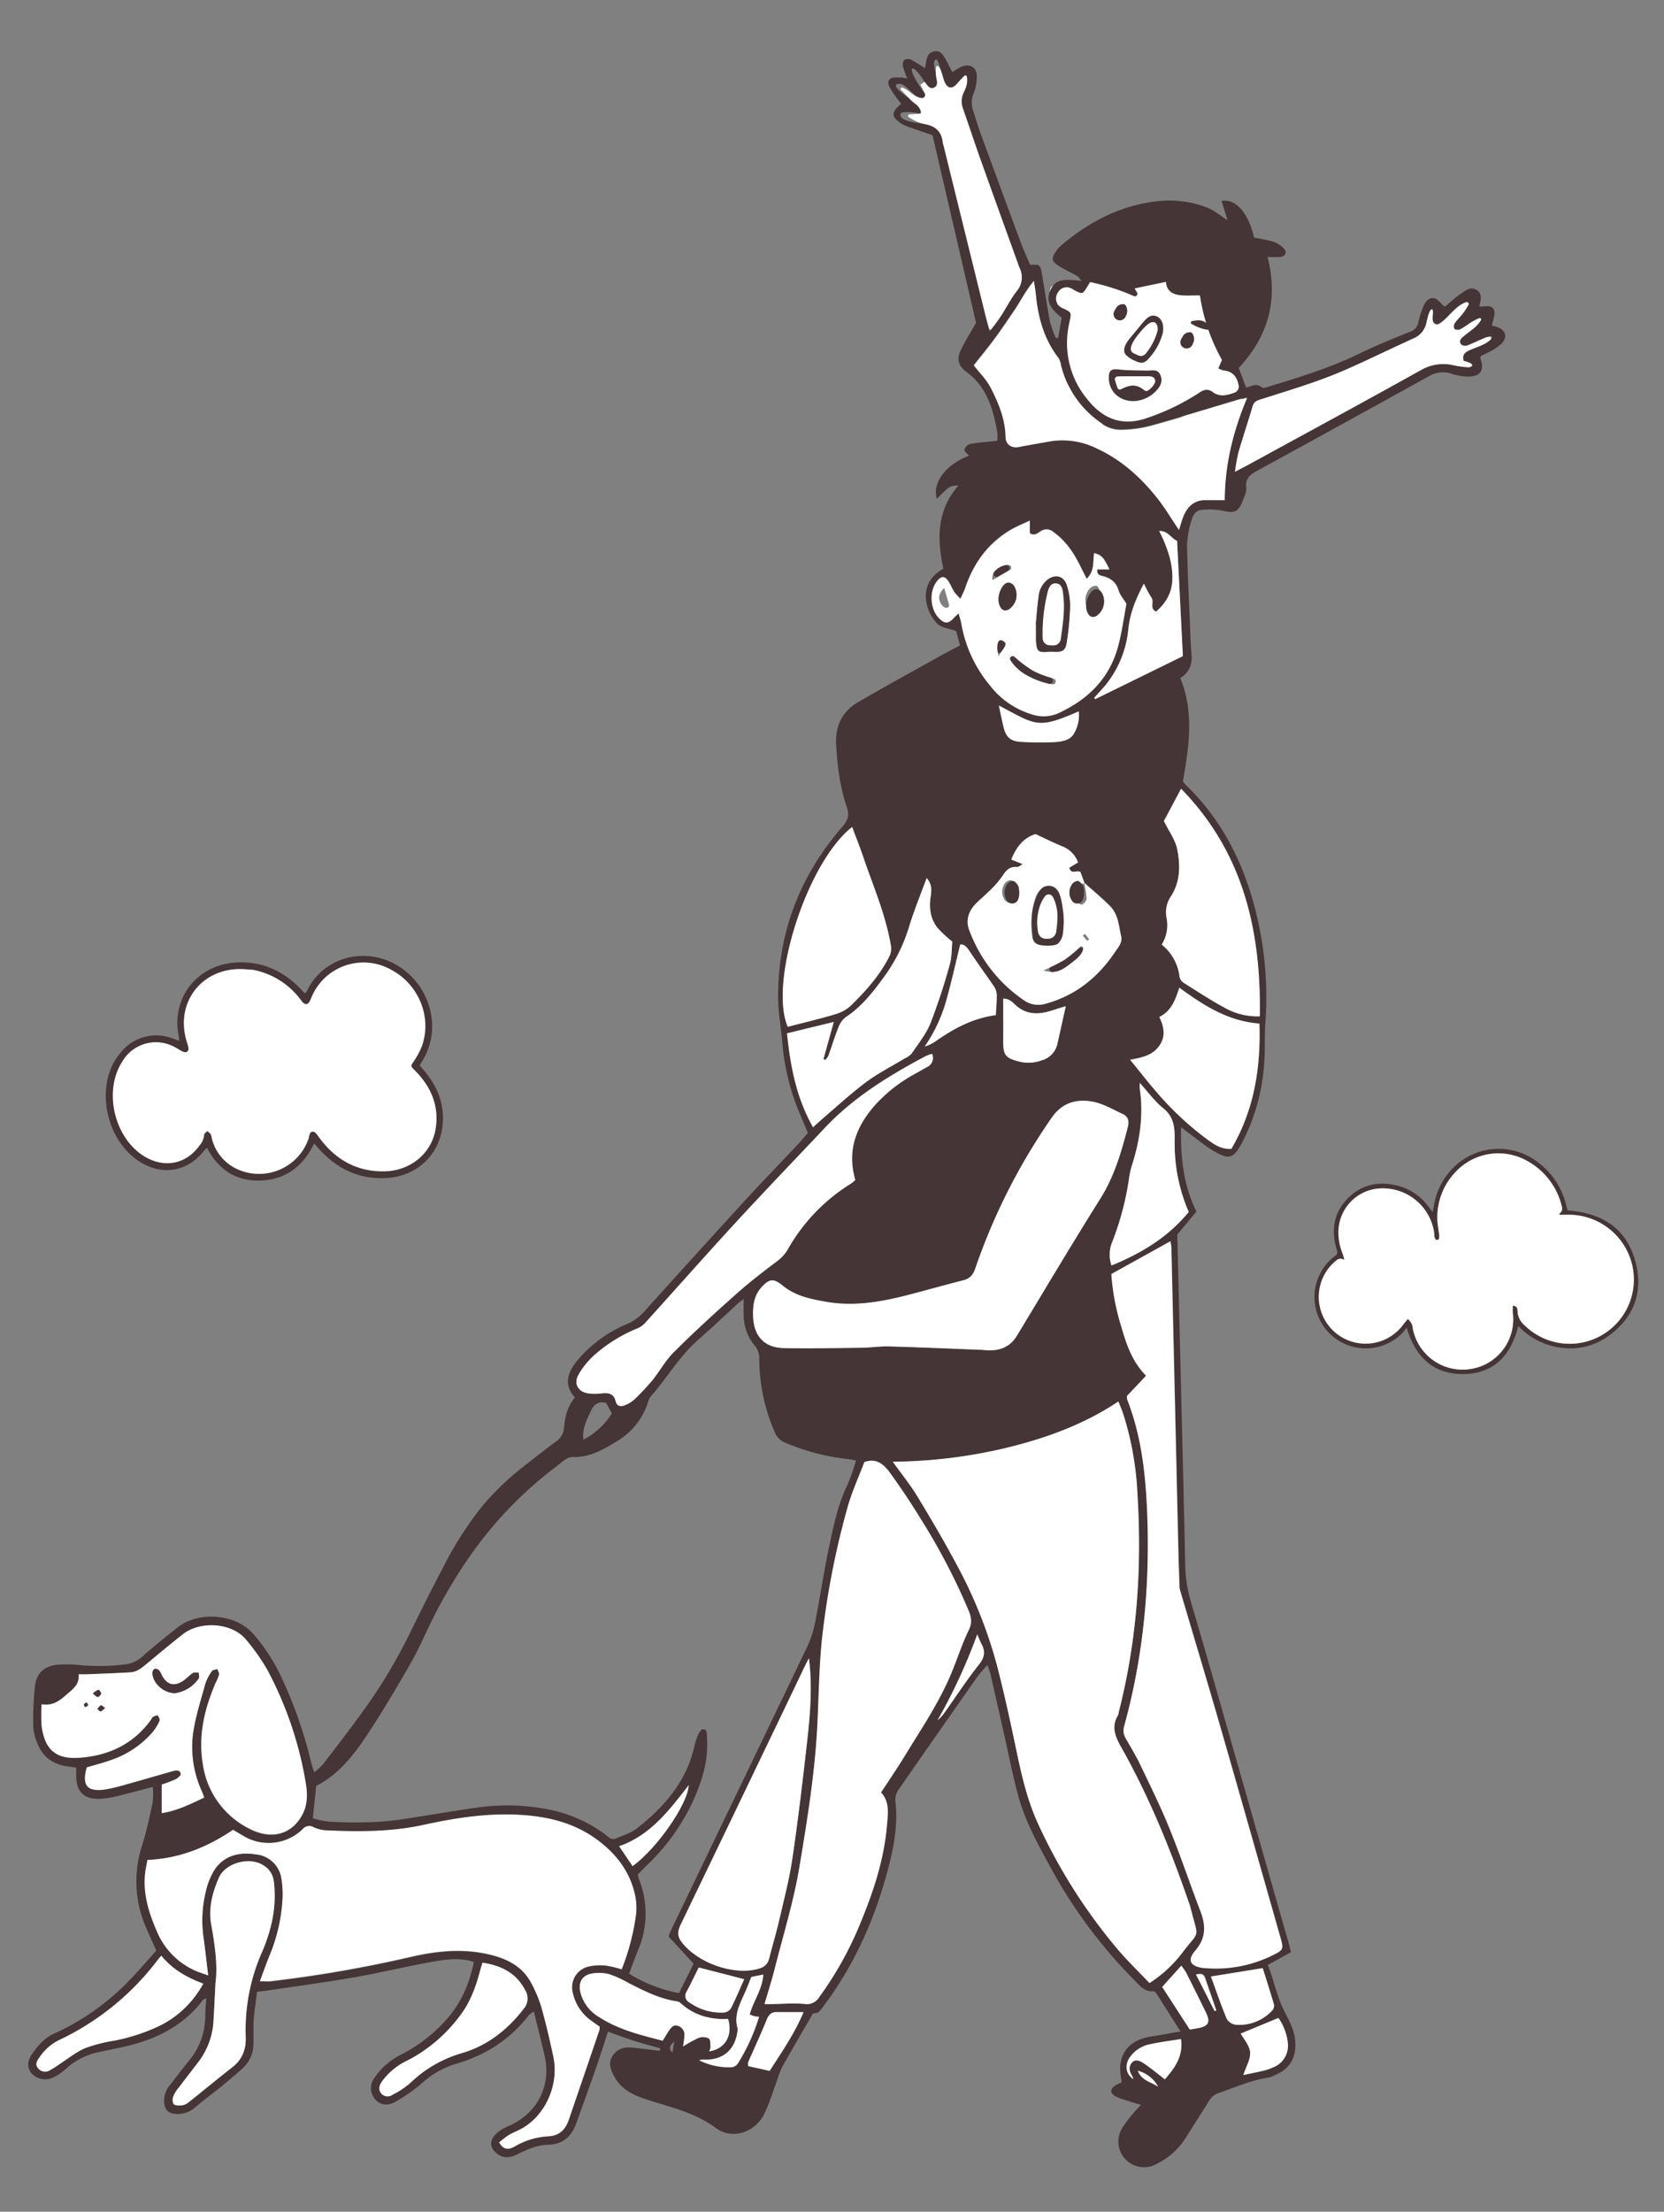 <?xml version="1.0" encoding="UTF-8"?> <svg xmlns="http://www.w3.org/2000/svg" id="Layer_1" data-name="Layer 1" viewBox="0 0 533.97 709.46"><rect x="0" y="0" width="533.97" height="709.46" fill="#808080" stroke="none"/><defs><style>.cls-1{fill:#fff;}.cls-2{fill:#453536;}</style></defs><title>mm-verna-familia</title><path class="cls-1" d="M378.86,651.53l-15.54,4.87-3.76,6.7,3,5.89,10.37,3.44,4.63-4.69s5-8.67,5-9.71S378.86,651.53,378.86,651.53Z"></path><path class="cls-1" d="M336.93,93.24c0-4.1,9-.15,10.06-3.1,4.69-13.07,9.38-20.21,27.55-20.21,22.27,0,24.79,11.13,24.79,33.4,0,5.33-2,10-1.84,14.72.11,3.77,2.66,8,.74,10.06-5.61,6-20.61,4.9-37.47,7.72-19.22,3.22-19.23-15-20.13-33.93-.13-2.7-3.7-5.88-3.7-8.67"></path><path class="cls-2" d="M316.8,534.12c-1.24,1.45-2.34,2.53-3.2,3.77q-12.64,18-25.18,36.06a5.7,5.7,0,0,0-1.12,3.53c.92,7.44-.38,14.63-2.24,21.73-4.27,16.28-11,31.43-21.25,44.89-1.18,1.55-1.17,1.56-2.92,1.73-3.38,5.84-6.67,11.43-9.84,17.08a29.48,29.48,0,0,0-1.63,4.2c-1.36,3.65-2.45,7.42-4.15,10.91-2.9,6-10.3,8.5-15.58,4.56-7.21-5.38-15.71-6.83-23.77-9.68-3.69-1.31-6.84-3.26-8.76-6.76-1.15-2.09-2.13-4.34-.59-6.68s3.86-2.94,6.52-2.64l8.61,1,.18-.79c-2.73-.77-5.49-1.48-8.2-2.33s-5.54-1.91-8.59-3c-1.29,3.93-2.48,7.75-3.79,11.52-2.1,6-4.26,12-6.43,18-1.51,4.19-4.33,6.64-9,6.75-3.5.08-6.64,1.43-9.72,3-2,1-4.18,1.61-6.36.06-2.52-1.79-2.92-3.94-.9-6.25a11,11,0,0,1,2.49-1.93,25.34,25.34,0,0,1,2.56-1.22c8.75-4.18,13-12.81,10.8-22.28-1.05-4.6-2.22-9.17-3.42-14.1a7.06,7.06,0,0,0-1.56,1.07c-6.11,8-14.18,13.05-23.78,15.8a27.81,27.81,0,0,0-10.1,5.68,56.29,56.29,0,0,1-9.2,6.51c-3.42,1.83-6.6.14-7.52-3.32a5.58,5.58,0,0,1,1.14-4.66,22.14,22.14,0,0,1,8.83-7.49,49.13,49.13,0,0,0,13.44-10.28c5.14-5.41,8-11.89,9.5-19.22-4.63-1.54-9.2-.79-13.67,0-8.25,1.49-16.41,3.46-24.67,4.91-9,1.57-18,2.77-27,4.12-1.28.19-2.56.32-4.24.53-.37,3.06-.86,6.06-1.08,9.08-.18,2.47,0,5-.07,7.45a10.66,10.66,0,0,1-3.4,7.93c-2.26,2.08-4.62,4-7,6-2.74,2.23-5.63,4.29-8.3,6.6a8.31,8.31,0,0,1-6.18,2.12c-2.44-.13-3.64-1.32-3.8-3.78a7.9,7.9,0,0,1,1.94-5.55c2.05-2.59,4-5.24,6.12-7.82a22.32,22.32,0,0,0,5.14-14.39c0-1.76.21-3.52.35-5.61-.55.33-1,.46-1.22.75-6.6,8.68-15.8,12.85-26.13,15.06-2.42.52-4.86,1-7.28,1.54a22.36,22.36,0,0,0-10.58,5.46,16,16,0,0,1-4.41,2.85A5.88,5.88,0,0,1,10,664.91c-1.34-1.72-1.27-3.88.4-6.22,1.86-2.61,3.89-5,7-6.39a78.12,78.12,0,0,0,23.9-16.84c3.12-3.19,6-6.6,8.86-9.75-1.28-2.88-2.37-5.23-3.38-7.61a37,37,0,0,1-1.12-26.33c1.41-4.5,2.37-9.14,3.36-13.76a24.81,24.81,0,0,0,0-4.81c-3.93,1-7.55,2-11.2,2.9a31.83,31.83,0,0,1-5.58.9c-5.18.28-7.74-2.18-7.78-7.31,0-.81,0-1.63,0-2.68l-3.08-.45c-4.44-.68-7.68-3-9.31-7.22a15.33,15.33,0,0,1-1.38-5.1,97.4,97.4,0,0,1,.58-13.75c.56-4.15,3.5-6.32,7.65-6.51a37.9,37.9,0,0,1,6.38.11,65.8,65.8,0,0,0,14.5-.18,9.94,9.94,0,0,0,6-2.64c3.6-3.22,7.4-6.22,11.18-9.24,6.49-5.18,18.47-4.58,24.29,2.08A58.48,58.48,0,0,1,90,537.38a140.27,140.27,0,0,1,9.85,28c.21.88.54,1.74,1,3.11a24,24,0,0,0,2.82-2.59c4.1-5.33,8.21-10.66,12.17-16.1a171.72,171.72,0,0,0,15.44-25.42c3.54-7.21,7.13-14.41,10.87-21.52a113.36,113.36,0,0,1,12.82-20,89.55,89.55,0,0,1,13.89-13.12c3.16-2.48,6.32-5,9.56-7.34a5.74,5.74,0,0,0,2.56-4.38c.33-3.43,1-6.79,3.52-9.75-4-4.46-2.1-8.47,1.1-12.28a42.3,42.3,0,0,1,15.67-11.32,15.32,15.32,0,0,0,5.38-3.86q15.77-17.53,31.69-34.94c5.91-6.45,12-12.74,18-19.11,1-1.11,2-2.3,2.91-3.35-1.49-3.61-3-6.94-4.24-10.37a74.23,74.23,0,0,1-4-19c-.41-4.57-1.27-9.14-1.31-13.71-.15-21,6.91-39.37,20.63-55.18,1.75-2,2.31-3.62,1.41-6.25-2.2-6.4-3-13.12-3.43-19.86-.36-5.88,1.8-10.76,7-13.78,8.47-4.93,17.07-9.64,25.62-14.42,2.26-1.26,4.56-2.44,7.13-3.81l-1.24-4.6c-2.31-.84-4.66-1.05-6-2.33a13.24,13.24,0,0,1-3.37-6.05c-1.29-5,.82-9.25,5.29-11.61-2.1-9.52-2.17-18.75,4.85-26.73-2.23.11-2.64.22-3.94,1.37-1,.9-2,1.87-3,2.92-1.67-5.07,3-11.09,10.28-13.82-.5-.64-1.54-1.4-1.45-2a2.76,2.76,0,0,1,1.86-1.78c2.74-.48,5.54-.66,8.68-1a13.64,13.64,0,0,0,0-2.82c-1.34-7.43-3.35-14.53-9.91-19.3-2.61-1.9-3.21-4.12-1.73-7.13,1.39-2.84,3.1-5.54,4.83-8.59L299.25,43.36c-2.65-.9-5.1-1.71-7.53-2.58a12,12,0,0,1-2.56-1.19c-3.22-2.12-3.23-3.67,0-6.23-1-1.4-2.1-2.76-3-4.25-.69-1.17-1.84-2.69-.48-3.82.78-.65,2.36-.37,3.59-.44a10.09,10.09,0,0,1,1.9.38,30.59,30.59,0,0,1-1.36-3.74,2.74,2.74,0,0,1,.28-2.2,2.47,2.47,0,0,1,2.23-.16,47.16,47.16,0,0,1,4.49,2.77c.15-.81.28-1.41.37-2,.24-1.6.74-3.06,2.56-3.42s2.66.77,3.4,2c.83,1.42,1.54,2.91,2.44,4.63.95-.55,1.87-1.19,2.88-1.66,2.58-1.2,5,.09,5,2.94a14.64,14.64,0,0,1-1,5.51,7.64,7.64,0,0,0-.22,5.49c.84,2.58,1.61,5.19,2.54,7.73q6.33,17.31,12.75,34.59c.9,2.44,2,4.81,3,7.21,1.06.08,2.36-.2,2.94.33s.75,1.89.93,2.91c.85,5,1.56,10,2.52,15a34.82,34.82,0,0,0,1.88,5.24l.74,0,1.15-6.49c-4-3.14-5-5.55-3.7-8.66,1.41-3.29,3.54-4,10.06-3.1-.61-.73-.9-1.31-1.36-1.58-2-1.18-4.22-2.13-6.17-3.44-2.1-1.41-2.15-2.27-.73-4.4a10.18,10.18,0,0,1,1.87-2.11c9.14-7.73,19.42-13,31.51-14.15a33.53,33.53,0,0,1,15.31,2.17c2.13.81,3.95,2.44,6.43,4l-1.91-6.17c4.53-.86,8.62,3.83,10.43,11.77a55.18,55.18,0,0,1,6.14,1.28A8.5,8.5,0,0,1,412,79.75c1.14,1.22.45,2.55-1.26,2.68-1.25.1-2.5,0-4,0,3.56,13.74.23,25.39-9.23,35.6l2.35,6.29c1.57-.28,3.29-1.66,5.15,0,.38.33,1.57-.14,2.34-.38,9.83-3,19.63-6,28.91-10.54,5.3-2.59,10.79-4.8,16.27-7a3.8,3.8,0,0,0,2.59-3,33.86,33.86,0,0,1,1.22-4.07c.66-1.82,1.58-3.84,3.74-3.69,1.16.09,2.22,1.67,3.54,2.77,1.46-1.21,3.16-2.82,5.06-4.12,1.5-1,3.16-2.52,5.16-1.28s1.29,3.3.84,5.27c1.77.24,4.12-.79,4.79,1.3.43,1.32-.41,3.06-.73,4.87a14.76,14.76,0,0,1,1.86.51c2.76,1.09,3.23,3.42,1,5.51a17.21,17.21,0,0,1-3.24,2.14c-1,.59-2.09,1.06-3.09,1.56-.11.3-.3.55-.24.72,1.38,3.85.13,5.88-4,5.93a18.13,18.13,0,0,1-5.18-.93,8.75,8.75,0,0,0-7.13.68q-27.45,15.21-55,30.27c-2.3,1.26-4.19,2.43-3.8,5.59.16,1.29-.56,2.75-1.07,4.06-1.53,3.88-2.66,4.23-6.75,3.28a23.61,23.61,0,0,0-6.32-.24c-1.92.08-2.95,1.61-3.38,3.21a29.64,29.64,0,0,0-1.48,8c.15,9.1.64,18.19,1,27.28.11,2.6.18,5.2.42,7.79.29,3.2-.58,5.82-3.59,7.7,4.48,10.88,2.81,21.86.84,33.06a5.56,5.56,0,0,0,.7,1c12.21,11.66,19.26,26.17,23.05,42.37a112.08,112.08,0,0,1,2.73,33.8c-.36,4.94,0,9.93-.52,14.85a64.1,64.1,0,0,1-7,24c-2.68,5.05-4.18,5.54-9.16,2.57-2.93-1.75-5.56-4-8.33-6L379,361.58c-.19,9.51.65,18.26,4.91,27.06L377.79,396c.38,15.44.75,31,1.13,46.63.48,19.74,1,39.48,1.4,59.22a44.19,44.19,0,0,0,1.79,11.81c5.28,17.78,10.28,35.65,15.38,53.48q7.94,27.78,15.87,55.55c.32,1.12.57,2.27.89,3.53l-7.39,4.06c1.93,5,2.88,10.21,5.34,15,1.62,3.12,3.33,6.28,3.47,10,.19,5-1.89,8.36-6.48,10.33a10,10,0,0,1-2.33.84c-5.42.84-10.39,3.06-15.52,4.82a5.63,5.63,0,0,0-3.26,2.45c-2.42,3.92-4.94,7.78-7.38,11.69a23.07,23.07,0,0,1-9.57,8.72,8.23,8.23,0,0,1-11-11.54,37.12,37.12,0,0,1,3.38-4.53c.71-.89,1.53-1.69,2.62-2.86-2.18-.69-4-1.23-5.73-1.8a13.76,13.76,0,0,1-2.31-.89c-2-1.06-2-2.43,0-3.66a16.92,16.92,0,0,1,1.78-.86,4,4,0,0,0,0-.87c-1.71-7.64,2-12.87,9.93-13.94,2.79-.38,5.56-1,9-1.57-2.77-4.37-5.26-8.32-7.78-12.26-.17-.27-.53-.63-.77-.6-3.05.3-4.62-2-6.4-3.74A159.35,159.35,0,0,1,336.57,598c-3.92-7.17-7.79-14.37-9.91-22.29-1.83-6.84-3.17-13.81-4.74-20.72-1.36-6-2.7-12-4.09-18a29.21,29.21,0,0,0-1-2.93m31.15-250.93.09.1-1.35-3.57c-1.35-.68-3,.94-3.57-1.39l2.8-1.68a8.79,8.79,0,0,0-5.27-5.23c-2.67-1.09-5.25-2.4-8.34-3.84-3.72,1-6.22,4.07-7.81,8.14l3.68,1.5c-1,.52-1.37.93-1.73.89-2.33-.22-3.57.91-4.76,2.85a32.64,32.64,0,0,1-4.68,5.26c-1.31,1.35-2.84,2.51-4.12,3.89-2.15,2.33-3.07,5.13-1.92,8.18a46.79,46.79,0,0,0,17.59,22.56,8,8,0,0,0,7.06,1.1c9.61-2.64,16.76-8.47,22.21-16.58,1-1.52,2.43-3,1.93-5.12-.76-3.32-1-6.93-3.47-9.5s-5.54-5.05-8.33-7.56M238.62,416.71c-.77.58-1.26.89-1.68,1.27-4.27,3.9-8.47,7.89-12.82,11.71C218,435,214,442.13,208.68,448.11a5.93,5.93,0,0,0-.82,1.92,22.41,22.41,0,0,1-9.44,12c-4.57,2.76-9.07,5.6-14.75,5.32a4.81,4.81,0,0,0-2.51,1c-1.09.7-2,1.61-3.08,2.39a126.67,126.67,0,0,0-27,28,162.3,162.3,0,0,0-14.31,24.85c-1.67,3.52-3.32,7.07-5.28,10.43-4,6.95-8.1,13.89-12.47,20.63-4.69,7.25-9.75,14.25-17.55,18.2l-1.09,10.41a34.63,34.63,0,0,0,5.1,1.06c3.66.22,7.33.32,11,.23a92.89,92.89,0,0,0,10.93-.75c8.88-1.27,17.71-2.9,26.6-4.11a68.18,68.18,0,0,1,20.49.45A45.36,45.36,0,0,1,194,588.28c1.07.78,2.09,2.16,3.75,1.41,2.26-1,4.77-1.72,6.66-3.21,8.7-6.86,15.81-14.93,18.38-26.15a21.18,21.18,0,0,1,1.17-3.71c.33-.75,1-1.91,1.52-1.93,1.45-.06,1.32,1.32,1.41,2.36,0,.35,0,.71,0,1.06.41,7.06-1.78,13.55-4.6,19.83a67.51,67.51,0,0,1-14.62,20.29c-1.07,1.06-2.12,2.13-3,3.05a14.08,14.08,0,0,0,.34,1.43,29.63,29.63,0,0,1-.25,22.79c-1,2.48-1.91,5-2.89,7.6a46.88,46.88,0,0,0,16,6.23l4.71-9.44-8.07-8.76c.44-1,.73-1.81,1.09-2.54q21.75-45.2,43.46-90.42a34.09,34.09,0,0,0,2.56-8c1.58-8,2.74-16.07,4.44-24,1.45-6.8,2.82-13.65,5.94-20a65.89,65.89,0,0,0,2.69-7.7c-1.17-.2-1.85-.36-2.54-.44A70.81,70.81,0,0,1,252,462.77a5.81,5.81,0,0,1-3.35-3.29,59,59,0,0,1-5-23.41,6.35,6.35,0,0,0-1.51-4.51,15.25,15.25,0,0,1-3.49-9.48c-.08-1.64,0-3.28,0-5.38m130.26,219.4a41,41,0,0,0,10.72-10c5.18-6.82,5.08-3.94,2.7-12.95-.18-.68-.32-1.39-.55-2.05-6-17.34-12.8-34.3-21.83-50.31-1.9-3.37-3.56-6.71-1.2-10.55a3.8,3.8,0,0,0,.24-1c5.88-23,7.45-46.4,6-70a99.06,99.06,0,0,0-4.66-26.1c-.37-1.08-.84-2.12-1.41-3.54-10.84,7.23-22.54,11.51-34.73,14.57a161.77,161.77,0,0,1-37.66,4.75c2.87,4,5.58,7.31,7.78,10.93,4.41,7.27,8.75,14.6,12.74,22.11a147.87,147.87,0,0,1,12.88,32.18c2.38,9.14,4.37,18.39,6.31,27.63,1.65,7.88,3.45,15.68,6.8,23.05a176.26,176.26,0,0,0,25.73,40.59c3.1,3.69,6.62,7,10.15,10.75m-285.51-.54c1.64,0,2.57.09,3.49,0a411.36,411.36,0,0,0,44.66-7.74c8.27-1.91,16.52-2.83,24.91-1,6,1.34,11.23,3.8,14.16,9.57a41.4,41.4,0,0,1,3.13,7.5c1.46,5.23,2.69,10.53,3.83,15.84,1.85,8.65-2.23,18.27-9.55,22.74-1.51.92-3.21,1.51-4.73,2.41a31.29,31.29,0,0,0-3.1,2.37c1.58,2.83,3.53,2.1,5.16,1.19a23.29,23.29,0,0,1,10.39-3.15c3.59-.15,5.64-2,6.74-5.22q4.93-14.41,9.85-28.82a4.93,4.93,0,0,0,.08-1.15c-.93-.67-1.89-1.34-2.83-2a14.83,14.83,0,0,1-5.82-9,6.85,6.85,0,0,1,4.91-8.24,17.27,17.27,0,0,1,5.6-.37,34.06,34.06,0,0,1,5.22,1.22,74.33,74.33,0,0,0,4.64-17.9,19.47,19.47,0,0,0-.45-6.31c-1.63-7.1-5.82-12.58-11.52-16.94-7.1-5.44-15.35-7.66-24.11-8.3-10.84-.79-21.49.81-32,3.11s-21.09,2.28-31.72,1.76a11,11,0,0,1-3.72-1,2.7,2.7,0,0,0-3.44.59A15.69,15.69,0,0,1,78,588.89c-1-.58-2-1.19-3.19-1.9-8.29,5.59-17.26,9.26-27.48,9.66-.26,1.42-.56,2.68-.72,4-.81,6.7,1.11,12.85,3.73,18.88A23.87,23.87,0,0,0,62,631.83c1.31.64,2.73,1,4.8,1.82-.53-4.39-.92-8-1.41-11.61A38.81,38.81,0,0,1,66,606.92a23,23,0,0,1,2.85-7.19C72.08,595,77,594,82.37,594.86a9.1,9.1,0,0,1,8,7.84,30.25,30.25,0,0,1,.37,6,55.11,55.11,0,0,1-4.31,18.89c-1,2.48-1.92,5-3,8m161.94,7.28h2.18c3.54-.05,7.1-.36,10.61-.06a4.58,4.58,0,0,0,4.7-2.09,111.51,111.51,0,0,0,13.38-24.11c4.17-10.08,7.54-20.39,8.45-31.34.3-3.59.88-7.3-1.92-10.31,2.62-4,5.23-7.82,7.62-11.74,5.22-8.56,10.89-16.89,14.8-26.19,2-4.67,3.49-9.55,5.7-14.1,1.13-2.34.88-4.06,0-6.27a204,204,0,0,0-15.22-29.19c-2.94-4.83-6.09-9.55-9.37-14.16-2.11-3-4.49-5.92-8.88-4.33-1.89,5-4.14,9.91-5.52,15a262.67,262.67,0,0,0-8.07,41.69c-.91,8.91-1,17.9-1.45,26.86-.73,15.61-3.24,31-5.8,46.38-1.84,11-5.18,21.79-7.93,32.66-1,3.75-2.14,7.44-3.26,11.29m116.28-195a3.76,3.76,0,0,0,.11,1c4.34,11,5.75,22.65,6.31,34.36,1.13,23.76-.92,47.23-7.25,70.22a4.89,4.89,0,0,0,.41,4c1.63,2.88,3.36,5.71,4.78,8.68,3.21,6.71,6.51,13.39,9.3,20.28,3.54,8.75,6.54,17.71,9.92,26.52,1.76,4.61,1.87,8.61-1.66,12.71-2.69,3.12-1.55,5,2.62,5.56l.35,0a41.05,41.05,0,0,0,21.69-4c3.75-1.81,3.77-2,2.63-6-6.54-22.94-13-45.9-19.65-68.82-4.09-14.17-8.36-28.28-12.52-42.43a8.7,8.7,0,0,1-.19-2.11c-.12-3.54-.26-7.09-.34-10.63q-1.12-48.56-2.24-97.12a12.49,12.49,0,0,0-.32-2l-18.93,10.5a73.29,73.29,0,0,0,3.14,16.7c1.63,5.66,3.43,11.28,8,15.91l-6.16,6.53M13.31,546.68a54.5,54.5,0,0,0,0,7c1,7.58,4.63,10.68,12.22,10.11,9.24-.69,17.09-4.31,22.72-12,.28-.38.47-.89.84-1.12s1.35-.59,1.49-.42c.37.45.75,1.29.56,1.72A15.43,15.43,0,0,1,49,555.6a30.59,30.59,0,0,1-13.07,8.83c-2.64,1-5.39,1.66-8.07,2.47-1.63,5.8.11,7.91,5.95,7.06a54.34,54.34,0,0,0,6.55-1.47c5-1.38,10-2.86,15-4.27,1-.29,2.33-.5,2.6.88.09.47-1,1.39-1.7,1.75a43.82,43.82,0,0,1-4.42,1.68v9.15c5-.78,9.2-2.93,13.63-5-.36-.95-.55-1.48-.78-2a34.17,34.17,0,0,1-2.89-18c.75-5.56,2.55-11,4-16.45a14.78,14.78,0,0,1,2.11-4.07c.29-.44,1.15-.49,1.76-.72.21.6.67,1.24.57,1.78a13.11,13.11,0,0,1-1.07,2.61c-3.6,8.37-5.7,16.91-4.13,26.18a27.47,27.47,0,0,0,15,20.7c6.18,3.23,13.23,2.55,17-4.69,1.68-3.21,1.61-6.64,1-10a118.12,118.12,0,0,0-12.22-36.07A62.87,62.87,0,0,0,79,526c-4.48-5.55-14.74-6.2-20.36-1.76-3.79,3-7.51,6.09-11.23,9.17-1.65,1.37-3.26,2.86-5.5,3-4.7.29-9.41.44-14.12.64-.79,0-1.59,0-2.53,0,.27,3.36-1.9,4.74-4,6.61-2.29,2-4.34,3.53-7.94,3M315.32,433c4.5.55,8.45-.34,11-4.57,8.86-14.65,17.6-29.39,26.71-43.89,4.5-7.16,6.79-15,8.85-23,.5-2,.09-3.38-1.57-4.15-3.29-1.54-6.59-3.51-10.09-4.07-5-.81-9.49.45-12.82,5.31A195.68,195.68,0,0,0,313,406.8c-.74,2.19-1.77,3.34-3.95,3.88-5.95,1.5-11.85,3.19-17.79,4.72-8.52,2.2-17.08,3.69-25.93,2.18-5-.86-10-1.85-14.09-5.18-2.89-2.36-4.23-2.37-6.78.4s-2.9,6.1-2.76,9.6c.26,6.26,3.68,9.92,9.91,10,8.26.14,16.53,0,24.8-.11,2.95,0,5.9-.51,8.84-.43,10,.28,20.07.73,30.1,1.11M299.05,338a14.07,14.07,0,0,0-2,.7c-11.72,6.23-23,13.11-32.2,22.86-9.57,10.13-19.23,20.18-28.67,30.43-9.84,10.69-19.45,21.58-29.2,32.35a7.21,7.21,0,0,1-2.44,1.7,48.15,48.15,0,0,0-14.29,9,25.7,25.7,0,0,0-4.57,5.8c-1.64,2.87-.28,5.47,3,6a17,17,0,0,0,4.57,0c2.12-.22,3.75.12,4.33,2.52.42,1.73,1.73,1.83,3.06,1.26a9.73,9.73,0,0,0,3-1.86,75.18,75.18,0,0,0,5.8-6.19c2.38-2.92,4.22-6.33,6.87-9,6.28-6.23,12.8-12.23,19.41-18.11,4.31-3.84,8.88-7.4,13.49-10.88a12.59,12.59,0,0,0,3.55-3.79,58.74,58.74,0,0,1,20.39-21.25,11.4,11.4,0,0,0,1.34-1.13c-2.78-9.62.38-17.52,6.75-24.48a48.53,48.53,0,0,1,12.28-9.5l4-2.26a3.16,3.16,0,0,0,1.57-4.28m9.15-145.93a20.87,20.87,0,0,1-2-2.21c-.63-1-1.07-2.11-1.68-3.12-1.29-2.13-2.53-2.15-4-.12-2.44,3.29-2,9,.92,11.76,1.81,1.74,2.9,1.68,4.66-.21.38-.41.81-.78,1.52-1.46.36,1.36.71,2.34.88,3.35a42.13,42.13,0,0,0,9.14,19.72,26.75,26.75,0,0,0,13.5,9.33,11.76,11.76,0,0,0,8.32-.3c9.5-4.33,16.47-11.06,19.29-21.34,1.25-4.53,1.84-9.24,2.72-13.79-.89-1.47-2.08-2.77-2.52-4.29-.81-2.75-2.68-4-5.21-4.63-1-.24-1.82-.51-1.64-2.13H356c-1.94-4-2.44-4.49-4.9-5.23-.47,2.62.3,5.59-2.39,8.25-.75-1.49-1.32-2.58-1.86-3.69-2.14-4.4-4.75-8.43-8.85-11.33a3.29,3.29,0,0,0-3.91-.31c-1,.58-2.08,1.76-3.63.68v-4c-2.23,1.08-4.3,1.9-6.21,3-7.24,4.29-11.85,10.67-14.51,18.58-.35,1-.88,2-1.54,3.48m23.57-102c-2.81,3.37-4.37,6.66-6.39,9.62s-4.09,6.07-6.27,9-4.47,5.72-6.64,8.47c1.78,2.3,4,4.5,5.41,7.17,2.53,4.93,4.68,10.07,4.78,15.81,0,2.46,2,3.65,4.33,3.18,3.35-.66,6.72-1.22,10.09-1.82a24.65,24.65,0,0,1,14.83,2.29c7.78,3.57,14,9.17,19.29,15.78,2.54,3.18,4.62,6.71,7.1,10.37.51-1.58.86-2.91,1.36-4.19,1.27-3.23,3.43-5.35,7.13-5.37,2,0,3.93,0,6.2,0,0-11.37,2.66-22.05,7.17-32.78-1.07.25-1.51.33-1.93.45-9.61,2.85-19.19,5.81-28.85,8.49a39.78,39.78,0,0,1-9.77,1.32,10.26,10.26,0,0,1-5.64-1.66A31.52,31.52,0,0,1,340.44,117a6,6,0,0,0-.85-2.27c-4.63-6-6.51-13-7.21-20.42-.11-1.14-.32-2.26-.61-4.19m-72.18,441.8c-.52,1-1.07,2-1.57,3.07q-4.07,8.46-8.12,16.93-15.66,32.57-31.35,65.13c-1,2.05-1.46,3.72.12,5.82,5,6.68,16.48,10.82,24.5,8.71,1.87-.49,3.15-1.34,3.64-3.35,1-3.9,2.17-7.73,3.07-11.64,1.59-6.9,3.4-13.78,4.43-20.77,1.86-12.49,3.32-25,4.73-37.6,1-8.68,1.66-17.39.54-26.31m1.31-170.35c1-.95,1.79-1.66,2.57-2.32,4.76-4.06,9.35-8.34,14.35-12.08,3.86-2.89,8.23-5.09,12.37-7.61A7.14,7.14,0,0,0,292.5,338c2.16-3.21,4.69-6.32,6.11-9.86a194.36,194.36,0,0,0,6.16-18.82c.7-2.44.59-5.11.8-7.28a41.92,41.92,0,0,1-4.75-4.41c-2.31-3-2.76-6.47-2.18-10.11.33-2.08.37-4-1.3-5.87-2,5.44-4.1,10.59-5.72,15.88A52.51,52.51,0,0,1,283.95,313c-3.57,5-7.32,9.86-12.6,13.31a7.28,7.28,0,0,0-2.34,3.35c-1.19,3-2.1,6-3.18,9a5.8,5.8,0,0,1-1,1.35l-.58-.29,3.3-11.9-15,3.65c1.1,10.56,3,20.65,8.35,30.12M392.14,115.47a59.53,59.53,0,0,1-7.08-20.72c-1.93,0-3.81.09-5.68,0-2.75-.17-5-1.13-5.21-4.34l-10.06,2.1c.27.55.58,1,.78,1.33a.82.82,0,0,1-1.07,1.12,71.47,71.47,0,0,0-14-4.48l-1,1.62c-1.4,2.26-1.51,2.3-3.87,1.09-.42-.21-.79-.52-1.23-.7a3.15,3.15,0,0,0-4.07,1.08,3.5,3.5,0,0,0-.07,4.29A4.38,4.38,0,0,0,341.34,99c2.47,1.24,2.48,1.22,1.92,3.95-.09.46-.19.93-.28,1.39A28.2,28.2,0,0,0,348.85,128c5.07,6.39,11.22,8.91,19.33,6.05a73.22,73.22,0,0,0,16.53-8c1.47-1,2.79-1.54,4.48-.27,2.12,1.6,4.44,1.07,6.75.25a2.11,2.11,0,0,0,1.46-2.77c-.54-2.57-2-4.19-4.78-4.43a6.45,6.45,0,0,1-1.66-.68l1.18-2.71M404.3,326c.41-27.53-5.28-52.49-25.26-73l-5.55,10.33c1.59,3.25,3.7,6.05,4.29,9.15,1,5.09,1,10.38-2.07,15.06a9.16,9.16,0,0,0-1.38,6.79,11.73,11.73,0,0,1-1.54,8.64,15.51,15.51,0,0,1,5.73,10.33,3.05,3.05,0,0,0,1.3,1.94c4.59,2.89,9.13,5.88,13.91,8.41A21.14,21.14,0,0,0,404.3,326M273.45,265.27c-14.39,11.26-26.8,49.6-20.66,64.09,5-1.29,10-2.47,14.93-3.94a12.78,12.78,0,0,0,5.21-2.75c4.81-4.71,9.34-9.69,12.41-15.8a5.52,5.52,0,0,0,.52-3.69c-1.66-9.85-5.67-19-8.85-28.34-1.09-3.2-2.35-6.35-3.55-9.57m98.63,60.9c1.76,3.55,2.08,6.68-.27,9.66-2.18,2.76-5.36,3.42-9.1,4.11,2.82,3.46,5.26,6.61,7.87,9.62a98.29,98.29,0,0,0,17,16c2.18,1.56,4.41,3.17,7.62,2.95,7.26-12.38,9.42-25.85,9-40.18-10.09-.77-17.92-5.81-25.69-11.51-1.29,3.87-2.46,7.37-6.35,9.36M459.73,99.43l-.58-.1c-.48,1.37-1.07,2.72-1.42,4.12a6.86,6.86,0,0,1-4,5c-6.88,3.12-13.67,6.44-20.56,9.52-3.87,1.73-7.84,3.28-11.85,4.68-5.46,1.9-11,3.6-16.5,5.34-1.27.4-2.4.71-2.85,2.25-1.47,5-3.12,9.9-4.57,14.88a61.46,61.46,0,0,0-1.1,6.18c2-1.08,3.38-1.76,4.7-2.48,18.35-10,36.75-20,55-30.16a14.25,14.25,0,0,1,10.17-1.6,29.63,29.63,0,0,0,3.49.57,14.49,14.49,0,0,0,2.56-.24l.08-.54-2.69-1.19c-.58-2.26.88-3,2.49-3.63,2.29-1,4.76-1.63,6.57-3.53a.37.37,0,0,0-.31-.62,7.75,7.75,0,0,0-2.08.52c-1.64.66-3.23,1.47-4.87,2.12-1.28.5-2.55.69-3.21-1.21,1.78-2.32,4.76-3.55,6.51-6a.67.67,0,0,0-.84-1c-.79.4-1.55.84-2.29,1.3a34.12,34.12,0,0,1-3,1.93,2.06,2.06,0,0,1-1.86-.07,1.9,1.9,0,0,1,0-1.82c.87-1.26,2-2.31,2.93-3.54a26.71,26.71,0,0,0,1.49-2.34.63.63,0,0,0-.75-.91c-2.35.88-3.9,2.64-5.54,4.27a16.87,16.87,0,0,1-2.89,2.55c-1.11.68-2.12.08-2.28-1.23a28.1,28.1,0,0,1,0-3.13M69.16,635.89c-.26,5-.41,8.56-.64,12.1a23.76,23.76,0,0,1-4.69,13.17c-2.15,2.82-4.33,5.62-6.47,8.44a10.56,10.56,0,0,0-1.69,2.66,3.27,3.27,0,0,0,0,2.62c.42.52,1.68.55,2.54.47a4.5,4.5,0,0,0,2.23-.95c4.71-3.74,9.32-7.6,14.08-11.29,3.31-2.57,4.5-5.86,4.31-9.93A61.55,61.55,0,0,1,84.16,626c3-7.12,4.68-14.59,3.71-22.47a6.84,6.84,0,0,0-3.31-5.16c-4.49-2.95-12.29-.84-14.39,4.08-2,4.71-3.33,9.67-2.4,14.85,1.2,6.65,2.12,13.3,1.39,18.6m218.91-609c-2.35.75,3,3.94,4.21,5.21s3.09,1.79,3.32,4.35c0,0-6.26-1.17-6.6.07-.68,2.45,5.67,2.89,7.91,3.31,3.39.65,5.21,2.42,5.62,5.79a11.78,11.78,0,0,0,.33,1.38q6.71,27.15,13.43,54.31c.35,1.43.75,2.85,1.31,5,1.52-2.06,2.62-3.43,3.57-4.89,1.73-2.67,3.17-5.56,5.12-8.07a6.81,6.81,0,0,0,.83-7.52c-.23-.54-.4-1.11-.6-1.66-3.8-10.55-7.63-21.09-11.39-31.65C313,46.63,311.07,40.69,309,34.8a6.57,6.57,0,0,1,.29-5.12,8.41,8.41,0,0,0,1.09-4.35.79.79,0,0,0-1.36-.48c-.71.75-1.3,1.35-1.84,2-1.52,1.83-3,1.71-4-.46-.56-1.29-.8-2.72-1.32-4-.25-.63-.8-3.43-1.5-3.3-1.44.27,0,4.16.07,5.32.09,1.33,1,3-.71,3.78-1.5.65-2.18-1-3-1.88a6.33,6.33,0,0,1-.46-.76c-3.57-5.34-5.16-4.5-1.85,1,1,1.72,2.19,3.06,3,4.7-4.16,1.38-6.5-5.19-9.35-4.28m77.67,320.44a17,17,0,0,0,0,1.84c1.23,8.23.07,16.23-2.37,24.1a26.39,26.39,0,0,0-1,4.12,91.81,91.81,0,0,1-5.57,21.17,10.59,10.59,0,0,0-.13,7.28c9.75-4,18.22-9.16,24.78-17.16a55.06,55.06,0,0,1-4.51-23c0-4.06-.19-7.48-3.71-10.31-2.69-2.16-4.77-5.09-7.49-8.09m-314,279.92c-.62.73-.92,1.07-1.2,1.43a85.39,85.39,0,0,1-31.86,25.78,16.39,16.39,0,0,0-6.2,5.64c-.73,1-1.27,2.13-.33,3.23a2.84,2.84,0,0,0,3.52.86A36.34,36.34,0,0,0,19.23,662c2.67-1.7,5.18-3.77,8-5a49.49,49.49,0,0,1,9.23-2.38,59.9,59.9,0,0,0,15.09-4.94,32.14,32.14,0,0,0,13.65-13.35c-5.18-2-9.82-4.48-13.49-9m103.08,2.27c-.3,1-.49,1.53-.64,2.09-1.4,5.4-3.24,10.61-6.71,15.08a49.21,49.21,0,0,1-16.55,14.12,21.29,21.29,0,0,0-8.4,6.86c-.87,1.29-1.23,2.61-.12,3.89a2.68,2.68,0,0,0,3.57.31,27.67,27.67,0,0,0,5.85-3.91,39.4,39.4,0,0,1,16.7-9.51c8-2.46,14.35-7.44,19.47-14.07a5.1,5.1,0,0,0,.45-6.17c-2.84-5.41-7.59-7.75-13.63-8.69M227.59,658c5.2-.79,7.65-5.14,6.09-10.4-5.71.26-10.95-1.1-15.28-5.12a2.49,2.49,0,0,0-1.27-.54c-5.47-.82-10.29-3.3-15.15-5.74a36.22,36.22,0,0,0-6.4-2.95,13,13,0,0,0-5.87-.16c-3,.61-4.11,2.93-3.45,5.89a12.78,12.78,0,0,0,6,8c6.24,4.06,13.32,5.79,20.43,7.6.75-1.22,1.34-2.23,2-3.21s1.46-2,2.85-1.57a3,3,0,0,1,2.11,3.31c-.06,1-.24,1.94-.41,3.31a37.68,37.68,0,0,1,5.05-2.77,4.14,4.14,0,0,1,3.23.22c.55.35.42,1.82.52,2.8,0,.31-.19.65-.41,1.31M367.06,187.14c-2.55,4.83-4.4,9.37-5,14.4A33.55,33.55,0,0,1,355,219.43c-1.24,1.52-2.6,2.93-3.9,4.4l.31.43,28.14-13.8-1.86-37c-1.82-.65-2.84-3.26-5.73-3.14.59,1.25,1.08,2.19,1.48,3.16,1.69,4.07,2.95,8.21,2.73,12.71-.2,4.16-2.15,7.32-5.21,10-2.24-1.07-.52-3.16-1.49-4.5a36.69,36.69,0,0,1-2.44-4.55m-47.5,138.48c.12-2.43.35-4.65.27-6.86a5.81,5.81,0,0,0-1.17-2.77c-2.51-3.69-5.18-7.28-7.62-11-.85-1.31-1.68-2.14-2.92-2-1.41,5.75-2.64,11.34-4.17,16.85a49.69,49.69,0,0,1-7.2,15.84,11.91,11.91,0,0,0,3.47-1.67c5.72-4.05,11.75-7.37,19.33-8.39M342,322.76c-2.32.72-3.89,1.24-5.47,1.69-3.85,1.08-7.41.84-10.58-2-1-.86-1.89-2.06-4-2.13,0,4.69,0,9.16,0,13.63s.68,5.41,5.09,6.57a12.3,12.3,0,0,0,7.31-.41,7,7,0,0,0,4.94-5.11c.89-3.87,1.74-7.76,2.73-12.22M388.57,634c1.68,4.57,3.24,9.22,5.14,13.72a4.15,4.15,0,0,0,3.09,1.78,14.44,14.44,0,0,0,11.41-4.56,2.28,2.28,0,0,0,.63-1.83c-1.16-4-2.45-8-3.64-11.8L388.57,634m-149.77.86-14.53-3.74c-1.23,2.46-2.47,5.12-3.86,7.69a2.45,2.45,0,0,0,1,3.61,17.54,17.54,0,0,0,11,3.15,3.06,3.06,0,0,0,2.2-1.35c1.56-3.12,2.91-6.36,4.26-9.36M399,665.55c2.22-.47,4.41-.9,6.57-1.42a16.5,16.5,0,0,0,3-1.05,7.43,7.43,0,0,0,4.67-7.93,17.08,17.08,0,0,0-3-7.9l-12.09,5c.93,1.74,2.81,3.81,3,6s-1.29,4.6-2.15,7.25M320.52,226.3c.51,2.37.95,4.54,1.46,6.7.82,3.49,2.25,4.79,5.81,5a95.89,95.89,0,0,0,10.61.07c2.31-.15,5-.56,6.22-2.74a11.65,11.65,0,0,0,1.56-7.12c-13.39,5.81-13.59,4.46-25.67-1.88m-73.5,438c3.93-6.16,8-12,10.87-18.85-3.18,0-5.88,0-8.58,0-1.83,0-2.62.92-3.28,2.54-1.86,4.57-3.95,9-5.92,13.56a3.93,3.93,0,0,0,0,1.23l6.93,1.53m-22.66-3.4a21.22,21.22,0,0,0,10.51,2.22,2.8,2.8,0,0,0,1.93-1.22,62,62,0,0,0,6.79-14.95,13.49,13.49,0,0,1-1.42-.16c-.43-.1-.84-.28-1.58-.54,1.14-4.39,4.09-8.05,4.36-12.84l-3.85.77-1.37,3.47c-1.68,4.2-4.47,8.14-3,13.07a1,1,0,0,1,0,.35c-.61,6.46-4.73,10-11.16,9.61a4.73,4.73,0,0,0-1.18.23M381.79,651c1.19-.2,2-.31,2.81-.47,3.24-.64,3.87-1.92,2.38-5q-3.11-6.36-6.29-12.68a23.88,23.88,0,0,0-1.61-2.34l-6.15,6.82L381.79,651m-18.11,15.92a5.51,5.51,0,0,0-.44-1.19c-.95-1.46-1.06-3.06.12-4.23s2.75-.26,3.87.5c2.21,1.5,4.27,3.23,6.56,5,3.22-3.64,6-7.5,5.18-12.95-3.3.54-6.45.92-9.53,1.58a10.48,10.48,0,0,0-7,4.42c-1.53,2.36-1.26,5.2,1.21,6.87M203,598.6c7.94-5.75,17.8-20.09,18-25.95-6.16,7.92-12.18,16-22.31,19.56L203,598.6m110.58-74.34a180.2,180.2,0,0,1-12.73,27.53,11.91,11.91,0,0,0,2.32-2.56c3.61-5.08,7-10.33,10.89-15.2,1.81-2.27,2.24-4.16.91-6.62-.54-1-.93-2.1-1.39-3.15M194.49,450c-2.46-.59-3.84.43-4.73,2.33-1.35,2.87-3,5.67-2.56,9.46a23.3,23.3,0,0,0,9.14-8.4L194.49,450M389.78,645.13l.56-.23c-1.21-3.5-2.43-7-3.63-10.51-.45-1.3-1.36-1.36-2.89-1l6,11.77m-18.13,24.29a10.29,10.29,0,0,0-6.59-5.23c1.36,3.43,4.53,3.6,6.59,5.23M216.36,654.87c-1.55,1.29-1.85,2.28-.59,3.56l.59-3.56"></path><path class="cls-1" d="M368.88,636.11c-3.53-3.71-7-7.06-10.15-10.75A176.27,176.27,0,0,1,333,584.77c-3.35-7.38-5.15-15.17-6.8-23.05-1.94-9.25-3.93-18.49-6.31-27.63A147.86,147.86,0,0,0,307,501.91c-4-7.5-8.33-14.84-12.74-22.11-2.2-3.62-4.9-6.93-7.78-10.93a161.78,161.78,0,0,0,37.67-4.75c12.18-3.06,23.88-7.34,34.73-14.57.56,1.41,1,2.46,1.4,3.54A99,99,0,0,1,365,479.2c1.47,23.62-.1,47-6,70a3.8,3.8,0,0,1-.24,1c-2.36,3.84-.7,7.18,1.2,10.55,9,16,15.87,33,21.82,50.31.23.67.36,1.37.55,2.05,2.38,9,2.48,6.13-2.7,12.95a41,41,0,0,1-10.71,10"></path><path class="cls-1" d="M83.37,635.58c1.12-3,2-5.51,3-8a55.13,55.13,0,0,0,4.31-18.89,30.41,30.41,0,0,0-.37-6,9.1,9.1,0,0,0-8-7.84C77,594,72.08,595,68.85,599.73A23,23,0,0,0,66,606.92a38.81,38.81,0,0,0-.61,15.13c.49,3.6.88,7.22,1.41,11.61-2.07-.78-3.49-1.18-4.8-1.83a23.87,23.87,0,0,1-11.67-12.35c-2.61-6-4.54-12.19-3.73-18.88.16-1.27.46-2.53.72-4,10.22-.41,19.19-4.07,27.48-9.66,1.19.71,2.18,1.32,3.19,1.9a15.69,15.69,0,0,0,19.18-2.16,2.7,2.7,0,0,1,3.44-.59,11,11,0,0,0,3.72,1c10.63.51,21.2.55,31.72-1.76s21.16-3.91,32-3.11c8.76.64,17,2.86,24.11,8.3,5.7,4.36,9.88,9.84,11.52,16.94a19.44,19.44,0,0,1,.45,6.31,74.33,74.33,0,0,1-4.64,17.9,33.89,33.89,0,0,0-5.22-1.22,17.24,17.24,0,0,0-5.6.37,6.85,6.85,0,0,0-4.91,8.24,14.83,14.83,0,0,0,5.82,9c.94.7,1.9,1.37,2.83,2a4.93,4.93,0,0,1-.08,1.15q-4.91,14.42-9.85,28.82c-1.1,3.22-3.16,5.07-6.74,5.22a23.29,23.29,0,0,0-10.4,3.15c-1.63.91-3.58,1.64-5.16-1.19a31.3,31.3,0,0,1,3.1-2.37c1.52-.9,3.22-1.49,4.73-2.41,7.32-4.48,11.4-14.09,9.55-22.74-1.13-5.31-2.37-10.61-3.83-15.84a41.5,41.5,0,0,0-3.12-7.5c-2.93-5.78-8.18-8.24-14.17-9.57-8.39-1.87-16.64-1-24.91.95a410.87,410.87,0,0,1-44.66,7.74c-.92.11-1.86,0-3.49,0"></path><path class="cls-1" d="M245.32,642.85c1.12-3.85,2.31-7.54,3.26-11.29,2.75-10.86,6.1-21.64,7.94-32.66,2.56-15.36,5.07-30.77,5.8-46.38.42-9,.54-18,1.45-26.86A262.66,262.66,0,0,1,271.83,484c1.38-5.1,3.63-10,5.52-15,4.39-1.59,6.77,1.37,8.88,4.33,3.28,4.61,6.44,9.33,9.38,14.16a203.93,203.93,0,0,1,15.22,29.19c.9,2.21,1.15,3.93,0,6.26-2.21,4.55-3.73,9.42-5.7,14.1-3.91,9.3-9.58,17.63-14.8,26.19-2.39,3.92-5,7.71-7.62,11.74,2.8,3,2.22,6.73,1.92,10.32-.91,11-4.28,21.27-8.45,31.34A111.51,111.51,0,0,1,262.8,640.7a4.58,4.58,0,0,1-4.7,2.09c-3.51-.3-7.07,0-10.61.06h-2.17"></path><path class="cls-1" d="M361.6,447.83l6.16-6.53c-4.56-4.64-6.36-10.26-8-15.91a73.22,73.22,0,0,1-3.14-16.7l18.93-10.5a12.36,12.36,0,0,1,.32,2q1.13,48.56,2.24,97.12c.08,3.55.22,7.09.34,10.63a8.67,8.67,0,0,0,.19,2.11c4.16,14.15,8.43,28.26,12.52,42.43,6.61,22.92,13.11,45.88,19.65,68.82,1.14,4,1.11,4.17-2.63,6a41,41,0,0,1-21.68,4l-.35,0c-4.16-.56-5.31-2.44-2.62-5.56,3.53-4.1,3.42-8.1,1.66-12.71-3.37-8.82-6.37-17.78-9.92-26.52-2.79-6.89-6.09-13.57-9.3-20.28-1.42-3-3.15-5.81-4.78-8.68a4.89,4.89,0,0,1-.41-4c6.33-23,8.38-46.46,7.25-70.22-.56-11.71-2-23.32-6.31-34.36a3.78,3.78,0,0,1-.11-1"></path><path class="cls-1" d="M13.31,546.68c3.6.55,5.65-1,7.94-3,2.13-1.87,4.3-3.25,4-6.61.94,0,1.74,0,2.53,0,4.71-.2,9.42-.34,14.12-.64,2.24-.14,3.85-1.63,5.5-3,3.72-3.08,7.43-6.18,11.23-9.17,5.63-4.44,15.88-3.8,20.36,1.75a62.84,62.84,0,0,1,6.91,9.82,118.11,118.11,0,0,1,12.22,36.07c.57,3.4.63,6.82-1,10-3.79,7.24-10.84,7.91-17,4.69a27.48,27.48,0,0,1-15-20.7c-1.56-9.26.53-17.8,4.13-26.18a13.1,13.1,0,0,0,1.07-2.61c.1-.54-.36-1.18-.57-1.78-.6.23-1.47.28-1.76.72a14.79,14.79,0,0,0-2.11,4.07c-1.49,5.45-3.28,10.89-4,16.45a34.18,34.18,0,0,0,2.89,18c.22.52.41,1.06.78,2-4.43,2.11-8.67,4.26-13.63,5v-9.15a44,44,0,0,0,4.42-1.68c.72-.36,1.79-1.28,1.69-1.75-.27-1.38-1.56-1.17-2.6-.88-5,1.41-10,2.89-15,4.27A54.29,54.29,0,0,1,33.79,574c-5.84.85-7.58-1.26-5.95-7.06,2.69-.81,5.43-1.5,8.07-2.46A30.61,30.61,0,0,0,49,555.6a15.46,15.46,0,0,0,2.2-3.59c.2-.43-.18-1.27-.55-1.72-.14-.17-1.05.14-1.49.42s-.56.74-.84,1.12c-5.62,7.69-13.48,11.31-22.72,12-7.59.57-11.17-2.53-12.22-10.11a54.5,54.5,0,0,1,0-7m42.89-3.6a11,11,0,0,0,7.53-4.69c.3-.4,0-1.24,0-1.88-.63,0-1.41-.12-1.87.19-1.17.77-2.1,1.91-3.29,2.63-2.77,1.69-4.86,1.09-6.5-1.68a10.41,10.41,0,0,0-1-1.84,1.66,1.66,0,0,0-1.45-.48,1.75,1.75,0,0,0-.69,1.41c.15,3.25,3.65,6.42,7.3,6.35m-26.45.14c.72.54,1.18,1.15,1.55,1.1a1.61,1.61,0,0,0,1.1-1.08c.05-.38-.65-1.25-.84-1.2a6.9,6.9,0,0,0-1.81,1.18m3.91,4.63c-.66-.42-1.16-.92-1.33-.82a4.66,4.66,0,0,0-1.07,1.15c.33.28.72.82,1,.76.43-.09.79-.57,1.42-1.09m-5.89-1.8c-.35.25-.74.4-.82.64s.18.58.29.88a3.89,3.89,0,0,0,1-.59c.07-.08-.26-.54-.46-.93"></path><path class="cls-1" d="M315.32,433c-10-.38-20.07-.83-30.1-1.11-2.94-.08-5.89.39-8.84.43-8.27.1-16.54.25-24.8.11-6.22-.1-9.65-3.76-9.91-10-.14-3.5.22-6.85,2.76-9.6s3.88-2.76,6.78-.4c4.07,3.33,9,4.32,14.09,5.18,8.85,1.52,17.42,0,25.93-2.18,5.94-1.53,11.85-3.22,17.8-4.72,2.17-.55,3.21-1.69,3.95-3.88a195.74,195.74,0,0,1,24.45-48.21c3.33-4.86,7.79-6.12,12.82-5.31,3.49.56,6.8,2.53,10.09,4.07,1.66.77,2.07,2.19,1.57,4.16-2.06,8-4.34,15.86-8.85,23-9.11,14.5-17.85,29.23-26.72,43.89-2.56,4.23-6.5,5.12-11,4.57"></path><path class="cls-1" d="M299.05,338a3.16,3.16,0,0,1-1.57,4.28l-4,2.26a48.47,48.47,0,0,0-12.28,9.5c-6.37,7-9.53,14.86-6.75,24.48a11.38,11.38,0,0,1-1.34,1.13,58.75,58.75,0,0,0-20.39,21.25,12.61,12.61,0,0,1-3.54,3.79c-4.61,3.48-9.18,7-13.49,10.88-6.61,5.88-13.13,11.88-19.41,18.11-2.65,2.63-4.49,6-6.87,9a75,75,0,0,1-5.8,6.19,9.72,9.72,0,0,1-3,1.86c-1.33.56-2.64.47-3.06-1.26-.58-2.4-2.21-2.73-4.33-2.52a17,17,0,0,1-4.57,0c-3.26-.57-4.62-3.18-3-6a25.75,25.75,0,0,1,4.57-5.8,48.16,48.16,0,0,1,14.3-9,7.22,7.22,0,0,0,2.44-1.7c9.75-10.77,19.36-21.67,29.2-32.35,9.44-10.25,19.09-20.3,28.67-30.43,9.22-9.75,20.48-16.63,32.2-22.87a14.19,14.19,0,0,1,2-.7"></path><path class="cls-1" d="M308.2,192.11c.66-1.47,1.19-2.44,1.54-3.48,2.66-7.9,7.27-14.28,14.51-18.58,1.9-1.13,4-2,6.21-3v4c1.55,1.08,2.59-.1,3.63-.68a3.29,3.29,0,0,1,3.92.31c4.1,2.89,6.7,6.92,8.85,11.33.54,1.11,1.11,2.2,1.86,3.69,2.68-2.66,1.91-5.63,2.39-8.25,2.47.74,3,1.25,4.9,5.23h-3.92c-.18,1.61.64,1.88,1.64,2.13,2.53.62,4.4,1.88,5.21,4.63.45,1.52,1.63,2.82,2.52,4.29-.88,4.55-1.48,9.26-2.72,13.79-2.82,10.28-9.79,17-19.29,21.34a11.74,11.74,0,0,1-8.32.3,26.75,26.75,0,0,1-13.5-9.33,42.12,42.12,0,0,1-9.14-19.72c-.17-1-.52-2-.88-3.35-.71.68-1.14,1-1.52,1.46-1.75,1.89-2.85,1.95-4.66.21-2.92-2.79-3.36-8.46-.92-11.76,1.5-2,2.74-2,4,.12.61,1,1.05,2.12,1.68,3.12a20.67,20.67,0,0,0,2,2.21m24.2,8.11c0,1.2,0,2.89,0,4.5,0,.16,0,.32,0,.47.26,4,.62,4.22,4.85,3.82,3.82.27,4.66-.12,5.11-3.48a91.3,91.3,0,0,0,1-10.88,20.85,20.85,0,0,0-1.17-7.22c-1-2.78-3.66-3.26-6.05-1.49a7.8,7.8,0,0,0-2.86,5.49c-.4,2.79-.58,5.61-.9,8.79m-6.17-9.09c0-2.18-1.05-4.13-2.37-4.25s-2.51,1.23-3.09,3.36a7.54,7.54,0,0,0-.2,1c-.3,2.39.43,4.26,1.76,4.51s3.56-1.92,3.86-4c0-.23,0-.47,0-.7m-.67,19.59a.86.86,0,0,0-1.39.85.81.81,0,0,0,.07.17c1.73,2.92,4.57,4.64,7.56,6a17,17,0,0,0,2.58,1,17.36,17.36,0,0,0,3.57.85.93.93,0,0,0,.26-1.82,37.46,37.46,0,0,1-6.69-2.53,39.72,39.72,0,0,1-6-4.5M353.18,192a6.94,6.94,0,0,0,0-2c-.35-.79-.74-1.95-1.36-2.12a2.8,2.8,0,0,0-2.27,1.06,5.55,5.55,0,0,0-.84,5.63,2.7,2.7,0,0,0,1.72,1.38,2,2,0,0,0,1.66-.93,19,19,0,0,0,1.13-3m-29.72-10.77c-3.14.37-5.6,2.55-5,4.84l5.56-3.24a.86.86,0,0,0-.53-1.6m-19,12.65L303,188.62c-1.66,1.58-2.06,3.18-1.17,4.82.49.91,1.12,1.53,1.92,1.52a.85.85,0,0,0,.77-1.1m17.8,12.08c-2.5-2-2.6,1.84-1.88,4.61.72-1.77,3.08-3.66,1.88-4.61"></path><path class="cls-1" d="M331.77,90.12c.28,1.93.5,3.06.61,4.19.7,7.41,2.58,14.39,7.21,20.42a6,6,0,0,1,.85,2.27A31.52,31.52,0,0,0,354,136.26a10.25,10.25,0,0,0,5.64,1.66,39.79,39.79,0,0,0,9.77-1.32c9.66-2.67,19.24-5.64,28.85-8.49.42-.13.86-.21,1.93-.45-4.51,10.73-7.12,21.41-7.17,32.78-2.27,0-4.23,0-6.2,0-3.71,0-5.86,2.14-7.13,5.38-.5,1.28-.85,2.61-1.36,4.19-2.48-3.66-4.56-7.2-7.1-10.37-5.28-6.62-11.51-12.21-19.29-15.78a24.66,24.66,0,0,0-14.83-2.29c-3.36.6-6.73,1.16-10.09,1.82-2.38.47-4.29-.72-4.33-3.18-.1-5.74-2.25-10.88-4.78-15.81-1.37-2.66-3.63-4.86-5.41-7.17,2.17-2.76,4.49-5.56,6.64-8.47s4.21-6,6.27-9,3.58-6.26,6.39-9.62"></path><path class="cls-1" d="M259.59,531.92c1.12,8.91.44,17.63-.54,26.31-1.41,12.55-2.88,25.11-4.73,37.6-1,7-2.85,13.87-4.43,20.77-.9,3.91-2.12,7.74-3.07,11.64-.49,2-1.77,2.86-3.64,3.35-8,2.12-19.48-2-24.5-8.71-1.58-2.1-1.11-3.77-.11-5.82q15.73-32.54,31.34-65.13Q254,543.46,258,535c.5-1,1-2.05,1.57-3.07"></path><path class="cls-1" d="M260.9,361.58c-5.38-9.47-7.26-19.55-8.35-30.12l15-3.65-3.3,11.9.58.29a5.8,5.8,0,0,0,1-1.35c1.08-3,2-6.06,3.18-9a7.27,7.27,0,0,1,2.34-3.35c5.28-3.45,9-8.35,12.6-13.31a52.53,52.53,0,0,0,7.69-15.46c1.61-5.3,3.73-10.44,5.72-15.88,1.67,1.82,1.63,3.78,1.3,5.87-.58,3.64-.13,7.16,2.18,10.11a42,42,0,0,0,4.75,4.41c-.22,2.17-.1,4.84-.8,7.28a194.36,194.36,0,0,1-6.17,18.82c-1.42,3.54-3.95,6.65-6.11,9.86a7.13,7.13,0,0,1-2.32,1.58c-4.14,2.52-8.51,4.72-12.37,7.61-5,3.74-9.59,8-14.35,12.09-.78.67-1.53,1.38-2.57,2.32"></path><path class="cls-1" d="M347.94,283.19c2.79,2.51,5.71,4.88,8.33,7.56s2.71,6.18,3.47,9.5c.5,2.16-.9,3.6-1.93,5.12-5.46,8.11-12.61,13.94-22.21,16.58a8,8,0,0,1-7.05-1.1A46.79,46.79,0,0,1,311,298.29c-1.15-3-.23-5.85,1.92-8.18,1.28-1.39,2.8-2.54,4.12-3.89a32.7,32.7,0,0,0,4.68-5.26c1.19-1.94,2.44-3.07,4.76-2.85.35,0,.75-.37,1.73-.89l-3.68-1.5c1.59-4.07,4.1-7.1,7.81-8.14,3.09,1.43,5.67,2.74,8.34,3.84a8.79,8.79,0,0,1,5.27,5.23l-2.8,1.68c.53,2.32,2.21.71,3.56,1.39L348,283.3c-3.08.75-4.41,2.74-3.23,5.18a3.56,3.56,0,0,0,2.31,1.7c.45.07,1.62-1.22,1.62-1.9a31.1,31.1,0,0,0-.8-5.1m-6.57,12.65a24.17,24.17,0,0,0-1.53-8.91,4.9,4.9,0,0,0-1.16-2,3.39,3.39,0,0,0-4-.17,6.18,6.18,0,0,0-2.43,3.38,26.81,26.81,0,0,0-1,12.12,3.77,3.77,0,0,0,.68,1.94,3.49,3.49,0,0,0,2.19,1,12,12,0,0,0,3.48.05,3.87,3.87,0,0,0,1.93-.68,4.18,4.18,0,0,0,1.25-2.43,21.31,21.31,0,0,0,.54-4.32m6.27,8.47a.56.56,0,0,0-.91-.57,48.24,48.24,0,0,1-4.93,4.07,67,67,0,0,1-6.88,3.5c4.16,1.39,6.53-.66,8.84-2.42,1.58-1.2,3.32-2.45,3.88-4.58m-21.09-18.06a8.38,8.38,0,0,0-.52-2.36c-.36-.66-1.08-1.47-1.71-1.53a2.58,2.58,0,0,0-1.91,1.22,4.65,4.65,0,0,0,0,5,2,2,0,0,0,3.62-.26,10.65,10.65,0,0,0,.48-2.11m21.74,13.37-.7.55,1.4,1.71.66-.51-1.36-1.75"></path><path class="cls-1" d="M404.3,326a21.15,21.15,0,0,1-10.58-2.35c-4.78-2.53-9.32-5.52-13.91-8.41a3,3,0,0,1-1.3-1.94A15.51,15.51,0,0,0,372.78,303a11.72,11.72,0,0,0,1.54-8.64,9.16,9.16,0,0,1,1.39-6.79c3.08-4.68,3.06-10,2.07-15.06-.6-3.09-2.71-5.89-4.29-9.15L379,253c20,20.51,25.67,45.47,25.26,73"></path><path class="cls-1" d="M273.45,265.28c1.2,3.23,2.46,6.37,3.55,9.57,3.18,9.37,7.19,18.48,8.85,28.34a5.53,5.53,0,0,1-.52,3.69c-3.07,6.11-7.6,11.09-12.41,15.8a12.78,12.78,0,0,1-5.21,2.75c-4.95,1.47-10,2.65-14.93,3.94-6.14-14.49,6.28-52.83,20.66-64.09"></path><path class="cls-1" d="M372.08,326.18c3.9-2,5.07-5.48,6.35-9.36,7.78,5.7,15.6,10.74,25.69,11.51.45,14.32-1.7,27.8-9,40.18-3.22.22-5.44-1.39-7.62-2.95a98.25,98.25,0,0,1-17-16c-2.61-3-5-6.16-7.87-9.62,3.73-.68,6.92-1.35,9.09-4.11,2.35-3,2-6.11.27-9.66"></path><path class="cls-1" d="M459.73,99.43c.28.92-.1,2.1,0,3.13.16,1.31,1.17,1.92,2.28,1.23a16.83,16.83,0,0,0,2.89-2.55c1.66-1.66,3.23-3.43,5.63-4.3a.6.6,0,0,1,.71.86,27.81,27.81,0,0,1-1.54,2.42c-.91,1.23-2.06,2.29-2.93,3.54a1.91,1.91,0,0,0,0,1.82,2.05,2.05,0,0,0,1.86.07,34.16,34.16,0,0,0,3-1.93,26.29,26.29,0,0,1,3.07-1.67.43.43,0,0,1,.55.6c-1.45,2.62-4.33,3.89-6.33,5.95a1.36,1.36,0,0,0,.08,2,2.38,2.38,0,0,0,2.45,0c1.65-.65,3.23-1.46,4.87-2.12a6.08,6.08,0,0,1,1.56-.47.55.55,0,0,1,.45.94c-1.76,1.62-4.05,2.26-6.19,3.15-1.62.68-3.08,1.37-2.49,3.63,0,0,2.33.54,2.69,1.19.14.25.13.34-.08.54-.55.53-1.49.36-2.28.27-1.16-.12-2.31-.3-3.45-.54A14.32,14.32,0,0,0,456,118.7c-18.26,10.18-36.66,20.13-55,30.16-1.32.72-2.66,1.4-4.7,2.48a62.14,62.14,0,0,1,1.1-6.18c1.46-5,3.11-9.91,4.58-14.88.45-1.54,1.58-1.85,2.85-2.25,5.51-1.74,11-3.44,16.5-5.34,4-1.4,8-2.94,11.85-4.68,6.9-3.08,13.68-6.4,20.56-9.52a6.86,6.86,0,0,0,4-5c.35-1.41.65-3.23,1.42-4.12.22-.26.49-.22.58.1"></path><path class="cls-1" d="M69.16,635.89c.73-5.3-.19-11.94-1.39-18.6-.94-5.18.38-10.14,2.4-14.85,2.1-4.91,9.9-7,14.39-4.08a6.83,6.83,0,0,1,3.31,5.16c1,7.88-.68,15.35-3.71,22.47a61.55,61.55,0,0,0-5.31,27.2c.18,4.07-1,7.36-4.31,9.93-4.75,3.69-9.36,7.55-14.08,11.29a4.5,4.5,0,0,1-2.23.95c-.86.08-2.12,0-2.54-.47a3.27,3.27,0,0,1,0-2.62,10.56,10.56,0,0,1,1.69-2.66c2.14-2.83,4.32-5.62,6.47-8.44A23.76,23.76,0,0,0,68.52,648c.23-3.54.38-7.08.64-12.1"></path><path class="cls-1" d="M289.6,28.14c2.43.81,3.75,3.26,6.24,3.33a1.06,1.06,0,0,0,.93-1.54l-1.41-2.78,1.3-.91,0,0c.86.91,1.54,2.53,3,1.88,1.73-.74.8-2.45.71-3.78a13.28,13.28,0,0,1,0-2.75.46.46,0,0,1,.81-.25,3.62,3.62,0,0,1,.65,1c.52,1.31.76,2.74,1.32,4,.93,2.17,2.45,2.29,4,.46.65-.78,1.37-1.51,2.3-2.48a.47.47,0,0,1,.79.21c.45,2.16-.35,3.66-1,5.1A6.57,6.57,0,0,0,309,34.8c2.07,5.9,4,11.83,6.13,17.72,3.76,10.56,7.59,21.1,11.39,31.65.2.55.37,1.12.6,1.66a6.81,6.81,0,0,1-.83,7.52c-1.95,2.5-3.38,5.39-5.12,8.07-.82,1.27-1.77,2.47-3,4.11a.46.46,0,0,1-.82-.16c-.44-1.63-.77-2.83-1.07-4Q309.57,74.19,302.86,47a11.73,11.73,0,0,1-.33-1.38c-.41-3.36-2.23-5.14-5.62-5.78a15.32,15.32,0,0,1-5.31-2.28.46.46,0,0,1,.22-.85l3.29-.22a.47.47,0,0,0,.42-.56c-.43-2.11-2.18-2.69-3.24-3.82s-1.92-2-3.15-3.24a.46.46,0,0,1,.47-.77"></path><path class="cls-1" d="M365.75,347.36c2.72,3,4.8,5.93,7.49,8.09,3.52,2.83,3.75,6.24,3.71,10.31a55.07,55.07,0,0,0,4.51,23c-6.57,8-15,13.19-24.78,17.16a10.58,10.58,0,0,1,.13-7.28,91.85,91.85,0,0,0,5.57-21.17,26.51,26.51,0,0,1,1-4.12c2.45-7.87,3.6-15.86,2.37-24.1a16.75,16.75,0,0,1,0-1.84"></path><path class="cls-1" d="M51.74,627.28c3.68,4.55,8.31,7.06,13.49,9a32.15,32.15,0,0,1-13.65,13.35A59.91,59.91,0,0,1,36.5,654.6,49.55,49.55,0,0,0,27.27,657c-2.87,1.23-5.38,3.3-8,5a36.36,36.36,0,0,1-3.55,2.25,2.84,2.84,0,0,1-3.52-.86c-.94-1.1-.4-2.24.33-3.23a16.38,16.38,0,0,1,6.2-5.64,85.39,85.39,0,0,0,31.86-25.78c.28-.36.58-.7,1.2-1.43"></path><path class="cls-1" d="M154.83,629.55c6,.94,10.78,3.28,13.63,8.69a5.1,5.1,0,0,1-.45,6.17c-5.12,6.64-11.46,11.62-19.47,14.07a39.4,39.4,0,0,0-16.7,9.51A27.67,27.67,0,0,1,126,671.9a2.67,2.67,0,0,1-3.57-.31c-1.11-1.28-.76-2.59.12-3.89a21.28,21.28,0,0,1,8.4-6.86,49.2,49.2,0,0,0,16.55-14.12c3.48-4.47,5.31-9.68,6.71-15.08.15-.56.34-1.11.64-2.09"></path><path class="cls-1" d="M227.59,658c.22-.66.44-1,.41-1.31-.1-1,0-2.45-.52-2.8a4.14,4.14,0,0,0-3.23-.22,37.52,37.52,0,0,0-5.05,2.77c.17-1.37.35-2.33.41-3.31a3,3,0,0,0-2.11-3.31c-1.39-.46-2.18.56-2.85,1.57s-1.23,2-2,3.21c-7.1-1.82-14.18-3.55-20.43-7.6a12.78,12.78,0,0,1-6-8c-.67-3,.46-5.27,3.44-5.89a13,13,0,0,1,5.87.16,36.27,36.27,0,0,1,6.4,2.95c4.85,2.44,9.68,4.92,15.15,5.74a2.48,2.48,0,0,1,1.27.53c4.33,4,9.57,5.38,15.28,5.13,1.56,5.26-.89,9.61-6.08,10.4"></path><path class="cls-1" d="M367.06,187.14a36.79,36.79,0,0,0,2.44,4.56c1,1.34-.75,3.43,1.49,4.5,3.06-2.72,5-5.87,5.21-10,.21-4.49-1-8.64-2.73-12.71-.41-1-.9-1.92-1.48-3.16,2.89-.11,3.91,2.5,5.73,3.14l1.86,37-28.14,13.8-.31-.43c1.3-1.46,2.67-2.88,3.9-4.4a33.56,33.56,0,0,0,7.08-17.89c.56-5,2.41-9.57,5-14.4"></path><path class="cls-1" d="M319.56,325.62C312,326.64,306,330,300.24,334a11.92,11.92,0,0,1-3.48,1.67,49.63,49.63,0,0,0,7.2-15.84c1.53-5.51,2.76-11.11,4.17-16.85,1.24-.15,2.07.69,2.92,2,2.44,3.73,5.11,7.32,7.62,11a5.79,5.79,0,0,1,1.17,2.77c.08,2.21-.15,4.43-.27,6.86"></path><path class="cls-1" d="M342,322.76c-1,4.46-1.84,8.35-2.73,12.23a7,7,0,0,1-4.94,5.11,12.29,12.29,0,0,1-7.31.41c-4.41-1.15-5.12-2.06-5.09-6.57s0-8.94,0-13.63c2.11.06,3.05,1.27,4,2.13,3.17,2.84,6.74,3.08,10.58,2,1.59-.44,3.15-1,5.47-1.69"></path><path class="cls-1" d="M388.57,634l16.63-2.69c1.19,3.8,2.48,7.78,3.64,11.8a2.28,2.28,0,0,1-.62,1.83,14.45,14.45,0,0,1-11.41,4.56,4.15,4.15,0,0,1-3.09-1.78c-1.9-4.51-3.47-9.16-5.14-13.73"></path><path class="cls-1" d="M238.8,634.85c-1.34,3-2.69,6.24-4.26,9.36a3.07,3.07,0,0,1-2.2,1.35,17.54,17.54,0,0,1-11-3.15,2.45,2.45,0,0,1-1-3.61c1.4-2.57,2.64-5.23,3.87-7.69l14.53,3.74"></path><path class="cls-1" d="M399,665.55c.86-2.65,2.34-5,2.15-7.24s-2.07-4.27-3-6l12.09-5a17.08,17.08,0,0,1,3,7.9,7.44,7.44,0,0,1-4.67,7.93,16.57,16.57,0,0,1-3,1.05c-2.16.52-4.34.95-6.57,1.42"></path><path class="cls-1" d="M320.52,226.3c12.08,6.34,12.28,7.69,25.66,1.88a11.64,11.64,0,0,1-1.56,7.12c-1.19,2.18-3.91,2.59-6.22,2.74a95.91,95.91,0,0,1-10.62-.07c-3.56-.17-5-1.48-5.81-5-.51-2.16-.94-4.33-1.45-6.7"></path><path class="cls-1" d="M247,664.26l-6.93-1.53a4,4,0,0,1,0-1.23c2-4.52,4.06-9,5.92-13.56.66-1.62,1.45-2.58,3.28-2.54,2.7,0,5.4,0,8.58,0-2.87,6.89-6.94,12.69-10.87,18.85"></path><path class="cls-1" d="M224.36,660.86a4.73,4.73,0,0,1,1.18-.23c6.43.39,10.55-3.15,11.16-9.61a1,1,0,0,0,0-.35c-1.46-4.93,1.34-8.87,3-13.07l1.38-3.47,3.85-.77c-.27,4.79-3.22,8.46-4.36,12.84.75.26,1.15.44,1.58.54a13.58,13.58,0,0,0,1.42.16,62,62,0,0,1-6.79,14.95,2.8,2.8,0,0,1-1.93,1.22,21.22,21.22,0,0,1-10.51-2.22"></path><path class="cls-1" d="M381.79,651l-8.85-13.65,6.14-6.82a23.5,23.5,0,0,1,1.61,2.34q3.18,6.32,6.29,12.68c1.49,3.05.86,4.33-2.38,5-.81.16-1.62.27-2.81.47"></path><path class="cls-1" d="M203,598.6l-4.32-6.39c10.13-3.52,16.15-11.64,22.31-19.56-.19,5.85-10.06,20.2-18,25.95"></path><path class="cls-1" d="M313.61,524.26c.46,1.05.84,2.14,1.38,3.15,1.33,2.46.9,4.34-.91,6.62-3.87,4.87-7.28,10.12-10.89,15.2a11.91,11.91,0,0,1-2.32,2.56,180.17,180.17,0,0,0,12.73-27.53"></path><path class="cls-1" d="M389.78,645.13l-6-11.77c1.52-.34,2.44-.27,2.89,1,1.2,3.51,2.42,7,3.63,10.51l-.56.23"></path><path class="cls-2" d="M56.2,543.08c-3.65.07-7.15-3.1-7.3-6.35a1.75,1.75,0,0,1,.68-1.41,1.66,1.66,0,0,1,1.45.48,10.45,10.45,0,0,1,1,1.84c1.64,2.77,3.73,3.37,6.5,1.68,1.19-.72,2.12-1.86,3.29-2.63.46-.31,1.24-.14,1.87-.19,0,.64.33,1.48,0,1.88a11,11,0,0,1-7.53,4.69"></path><path class="cls-2" d="M29.75,543.22A6.9,6.9,0,0,1,31.56,542c.2,0,.89.82.84,1.2a1.61,1.61,0,0,1-1.1,1.08c-.37.05-.83-.55-1.55-1.1"></path><path class="cls-2" d="M33.66,547.85c-.64.52-1,1-1.42,1.09-.26.06-.65-.49-1-.76A4.65,4.65,0,0,1,32.33,547c.18-.1.68.4,1.33.82"></path><path class="cls-2" d="M27.77,546.06c.2.4.54.86.46.93a3.89,3.89,0,0,1-1,.59c-.11-.3-.36-.64-.29-.88s.47-.39.82-.64"></path><path class="cls-2" d="M332.4,200.22c.31-3.18.5-6,.9-8.79a7.81,7.81,0,0,1,2.86-5.49c2.39-1.78,5-1.3,6.05,1.49a20.85,20.85,0,0,1,1.17,7.22,91.27,91.27,0,0,1-1,10.88c-.43,3.21-1.22,3.71-4.64,3.51a7.34,7.34,0,0,0-1,0c-3.58.31-4,0-4.25-3.56,0-.47,0-.94,0-1.41,0-1.41,0-2.82,0-3.87m4.78,6.81h.64a2.6,2.6,0,0,0,2.57-2.25c.61-4.5,1.31-8.94.81-13.49-.19-1.72-.23-4-2.37-4.15s-2.54,2.2-2.9,3.85a53.23,53.23,0,0,0-1.35,13.54,2.59,2.59,0,0,0,2.6,2.49"></path><path class="cls-2" d="M326.19,191.13a5.6,5.6,0,0,1-2.15,4.12,2.2,2.2,0,0,1-1.82.52,2.09,2.09,0,0,1-1.15-1c-1.27-2.1-.56-5.13.94-6.93a2.44,2.44,0,0,1,1.39-.94,2.4,2.4,0,0,1,2.29,1.58,5.31,5.31,0,0,1,.5,2.65"></path><path class="cls-2" d="M354.3,193.23a5.6,5.6,0,0,1-2.15,4.12,2.19,2.19,0,0,1-1.82.52,2.09,2.09,0,0,1-1.15-1c-1.27-2.1-.56-5.13.94-6.93a2.44,2.44,0,0,1,1.39-.94,2.4,2.4,0,0,1,2.29,1.58,5.31,5.31,0,0,1,.5,2.65"></path><path class="cls-2" d="M324.18,211.58a.86.86,0,0,1,1.39-.85,39.77,39.77,0,0,0,6,4.5,30.6,30.6,0,0,0,5.59,2.18,1,1,0,0,1-.55,1.93l-1.44-.4a24.81,24.81,0,0,1-4.47-1.72,14.91,14.91,0,0,1-6.42-5.48.76.76,0,0,1-.07-.17"></path><path class="cls-2" d="M323.6,183l-3.45,2a1,1,0,0,1-1.28-1.33,6.19,6.19,0,0,1,4.09-2.44,1,1,0,0,1,.65,1.75"></path><path class="cls-2" d="M322.29,205.94c.91.72-.23,2-1.14,3.33a.57.57,0,0,1-1-.25c-.31-2.41.12-4.71,2.18-3.08"></path><path class="cls-2" d="M363.76,128.67c-4.71,0-8-3.27-7.94-7.56,0-2.39.93-2.86,3.24-2.59,3,.35,6.05.28,9.08.36,1.59,0,3.4-.6,4.25,1.48s-.07,3.63-1.45,5.07a10.42,10.42,0,0,1-7.19,3.24m5.58-4.25c.19-.18.38-.36.55-.54a1.88,1.88,0,0,0-1.39-3.13h-9a1.51,1.51,0,0,0-1.43,2l.57,1.72a.74.74,0,0,0,1.06.4c2.34-1.26,4.54-1.78,6.76-.26a2.32,2.32,0,0,0,2.9-.17"></path><path class="cls-2" d="M372.44,102.52a3.74,3.74,0,0,1,.61,1.14,7,7,0,0,1-.23,4.19,19,19,0,0,1-4.32,7.28,3.47,3.47,0,0,1-1.83,1.21,3.78,3.78,0,0,1-2.06-.45,9.09,9.09,0,0,1-3.26-2c-.93-1-.65-2.3-.08-3.45a12.26,12.26,0,0,1,1.6-2.28l3.85-4.67c.85-1,1.85-2.14,3.18-2.25a3,3,0,0,1,2.54,1.25M365.31,114a2,2,0,0,0,2.34-.56,19.22,19.22,0,0,0,3.85-7.61,2.94,2.94,0,0,0-.86-2.37c-.31-.29-1.61.07-2.16.51a20.73,20.73,0,0,0-5.46,7.3,1.49,1.49,0,0,0,.71,2Z"></path><path class="cls-2" d="M382.68,110.52l-.15.25a2,2,0,0,1-3.49-2,13.59,13.59,0,0,1,.84-1.37,2.58,2.58,0,0,1,2.34-.78,1.11,1.11,0,0,1,.51.5,3.26,3.26,0,0,1-.06,3.34"></path><path class="cls-2" d="M361.24,101.5l-.15.25a2,2,0,0,1-3.49-2,13.26,13.26,0,0,1,.84-1.37,2.58,2.58,0,0,1,2.34-.78,1.12,1.12,0,0,1,.51.5,3.26,3.26,0,0,1-.06,3.34"></path><path class="cls-2" d="M382.72,103c2.65-.65,4.16-.08,5.51,2,.26.4-.29.84-1,.76a14.42,14.42,0,0,1-4.78-1.82c-.54-.26-.41-.8.22-1"></path><path class="cls-2" d="M341.26,296.7A17.56,17.56,0,0,1,341,300a5.48,5.48,0,0,1-1.48,2.64c-1.05,1-5.93.87-7.07-.08a3,3,0,0,1-1-1.72c-.46-4.34-.72-8.68,1.06-12.84.8-1.86,1.66-3.87,4.07-3.84s3.36,2.06,3.85,4a23.27,23.27,0,0,1,.56,3.22,29.64,29.64,0,0,1,.35,5.28m-7.9-4.84a16.92,16.92,0,0,0-.3,6.79,3,3,0,0,0,5.9-.16,28.92,28.92,0,0,0,.25-6.16,3,3,0,0,0-5.85-.47"></path><path class="cls-2" d="M346.44,304a.68.68,0,0,1,1.08.74c-.66,1.87-2.27,3-3.74,4.15-1.77,1.35-3.58,2.87-6.2,2.88a.82.82,0,0,1-.35-1.56,34.53,34.53,0,0,0,4.59-2.4,44.1,44.1,0,0,0,4.63-3.81"></path><path class="cls-2" d="M326.92,284.87a6.94,6.94,0,0,1,0,3,3.51,3.51,0,0,1-.22.66,2,2,0,0,1-3.62.26,4.65,4.65,0,0,1,0-5,2.58,2.58,0,0,1,1.91-1.22c.62.05,1.35.87,1.71,1.53a3.06,3.06,0,0,1,.29.85"></path><path class="cls-2" d="M347.74,284.87a6.94,6.94,0,0,1,0,3,3.51,3.51,0,0,1-.22.66,2,2,0,0,1-3.62.26,4.65,4.65,0,0,1,0-5,2.58,2.58,0,0,1,1.91-1.22c.62.05,1.35.87,1.71,1.53a3.06,3.06,0,0,1,.29.85"></path><path class="cls-1" d="M336.92,207a2.32,2.32,0,0,1-2.33-2.23A53.07,53.07,0,0,1,335.94,191c.37-1.65.76-4,2.9-3.85s2.18,2.43,2.37,4.15c.51,4.63-.22,9.14-.84,13.73a2.32,2.32,0,0,1-2.3,2Z"></path><path class="cls-1" d="M367.14,125.13c-2.35-2.08-4.66-1.72-7.12-.46a1.1,1.1,0,0,1-1.53-.64l-.69-2.1a.9.9,0,0,1,.85-1.18h10.54a1.5,1.5,0,0,1,1.44,1.94,6.65,6.65,0,0,1-2.06,2.45,1.06,1.06,0,0,1-1.43,0"></path><path class="cls-1" d="M365.14,113.88l-.41-.16a4.45,4.45,0,0,1-1.24-.68c-2-1.72,1.9-5.83,3-7.16a9.78,9.78,0,0,1,2.4-2.19,2,2,0,0,1,1.21-.34,1.61,1.61,0,0,1,1.25,1.23,3.76,3.76,0,0,1-.08,1.84,18.24,18.24,0,0,1-3,6.09,3.18,3.18,0,0,1-2,1.58,2.61,2.61,0,0,1-1.24-.21"></path><path class="cls-1" d="M337.84,287.68c1.93,3.56,1.54,7.34,1.07,11.21a2.53,2.53,0,0,1-2.51,2.23h-.79a2.5,2.5,0,0,1-2.47-2c-.81-4,0-8.76,2.17-11.6a1.5,1.5,0,0,1,2.52.14"></path><path class="cls-2" d="M57.52,333.86c-.08-.7-.1-1.18-.19-1.63C54.88,320.1,63.4,308.84,77,308.69c7.75-.09,14.16,3,19.47,8.54l1.17,1.22s.13,0,.37.13a7.93,7.93,0,0,0,.61-.93c4.89-10.06,17.23-13.89,27.48-8.74,11.5,5.78,16.39,20.62,9.2,31.75-.19.29-.35.6-.64,1.08l1.47,1.72c3.85,4.54,6.16,9.73,6,15.74-.22,10.51-7.91,18.25-18.52,18.7-8.49.36-15.43-3-21.11-9.2-.52-.56-1-1.15-1.69-1.92-3.48,7.22-9,11.51-16.9,11.89s-13.73-3.26-17.49-10.51c-.45.47-.84.82-1.16,1.22-5.17,6.38-12.93,7.75-20,3.52a20.35,20.35,0,0,1-2.43-1.71c-8.12-6.68-11.21-19.41-7-29A20,20,0,0,1,38.43,338a14.57,14.57,0,0,1,17-4.88l2.14.78M81.3,311.12c-1.34-.08-2.68-.23-4-.24-12.56-.16-20.85,10.69-17.42,22.78.21.75.49,1.49.65,2.25.26,1.28-.47,1.95-1.69,1.47-.91-.36-1.72-1-2.6-1.43a12.48,12.48,0,0,0-16.78,4.39,18.11,18.11,0,0,0-1.59,3c-3.66,8.74-.7,20.37,6.68,26.29a17.37,17.37,0,0,0,2.84,1.86c6.18,3.21,12.69,1.62,16.71-4.06A5.77,5.77,0,0,0,65.57,364c0-.39.62-.79,1-1.18a5.74,5.74,0,0,1,1.13,1.07,5.72,5.72,0,0,1,.38,1.43,14.68,14.68,0,0,0,9,10.1,16.81,16.81,0,0,0,21.91-9.93c.34-.92.21-2.51,1.57-2.42.71,0,1.43,1.19,2,2,5.14,7,11.92,10.82,20.66,10.72,8.58-.1,15.44-5.84,16.64-13.89,1.09-7.31-1.62-13.36-6.7-18.46-1.43-1.44-1.43-1.29-.28-3.06a23.43,23.43,0,0,0,2.57-4.86c3.23-9.18-1-19.61-9.78-24.31A18.07,18.07,0,0,0,100,319.9a11.33,11.33,0,0,1-.61,1.35c-.64,1-1.36,1.11-2.23.26a7.44,7.44,0,0,1-.66-.83,24.85,24.85,0,0,0-15.16-9.56"></path><path class="cls-1" d="M81.3,311.12a24.85,24.85,0,0,1,15.16,9.56,7.44,7.44,0,0,0,.66.83c.87.85,1.6.78,2.23-.26a11.33,11.33,0,0,0,.61-1.35,18.07,18.07,0,0,1,25.66-8.78c8.76,4.7,13,15.13,9.78,24.31a23.43,23.43,0,0,1-2.57,4.86c-1.15,1.77-1.15,1.62.28,3.06,5.08,5.1,7.79,11.15,6.7,18.46-1.2,8.06-8.07,13.8-16.64,13.89-8.74.1-15.52-3.77-20.66-10.72-.56-.76-1.28-1.91-2-2-1.36-.08-1.23,1.5-1.57,2.42A16.81,16.81,0,0,1,77,375.38a14.68,14.68,0,0,1-9-10.1,5.72,5.72,0,0,0-.38-1.43,5.74,5.74,0,0,0-1.13-1.07c-.34.39-1,.79-1,1.18a5.77,5.77,0,0,1-1.49,3.45c-4,5.68-10.53,7.27-16.71,4.06a17.37,17.37,0,0,1-2.84-1.86c-7.38-5.92-10.34-17.55-6.68-26.29a18.11,18.11,0,0,1,1.59-3,12.48,12.48,0,0,1,16.78-4.39c.88.45,1.69,1.07,2.6,1.43,1.21.48,1.95-.2,1.69-1.47-.16-.76-.44-1.5-.65-2.25-3.43-12.08,4.86-22.93,17.42-22.78,1.34,0,2.68.16,4,.24"></path><path class="cls-2" d="M459.7,388.83c.22-1.07.36-1.67.48-2.28a22.14,22.14,0,0,1,7.43-13.15,20.56,20.56,0,0,1,25.95-.54,24.1,24.1,0,0,1,8.93,13.36c.19.68.36,1.36.54,2.06,11.75.8,19.75,6.38,22.16,18.08,1.9,9.19-1.49,16.78-9.13,22.25a20.87,20.87,0,0,1-15,3.72,22.78,22.78,0,0,1-13.84-7c-2.37,9.6-8,15.42-17.87,15.43-9.6,0-15.19-5.64-18-14.94a13.24,13.24,0,0,1-1.12,1.56A16.47,16.47,0,1,1,428,403.18c1.34-1.09,1.33-1.08.85-2.71-1.74-6-.82-11.4,3.52-15.93s9.77-5.71,15.77-4.3a17.68,17.68,0,0,1,10.2,6.75l1.4,1.83m25.76,30c1.47.16,1.46,1.09,1.47,1.79a6.27,6.27,0,0,0,2.3,4.53,20.6,20.6,0,0,0,34.58-19,20.91,20.91,0,0,0-20.91-16.48h-2.43l-.2-.33a1.9,1.9,0,0,0,.89-2.28,22.53,22.53,0,0,0-10.93-14.55,18.79,18.79,0,0,0-23.36,3.63A20.9,20.9,0,0,0,461.51,394c.12.84.26,1.67.32,2.51,0,.58,0,1.21-.89,1.28-.88-.6-.63-1.61-.76-2.45a16.63,16.63,0,0,0-16.41-14.13,14.08,14.08,0,0,0-14.29,14.56,18.08,18.08,0,0,0,1.37,6.45,19.52,19.52,0,0,1,.53,1.94c-1.49-.81-2.23-.13-3,.5A15,15,0,1,0,450.19,425c.48-.64,1-1.25,1.55-1.9a4,4,0,0,1,1.61,3,16.27,16.27,0,0,0,18.65,13,16.1,16.1,0,0,0,13.47-17.89,17.06,17.06,0,0,1,0-2.42"></path><path class="cls-1" d="M485.46,418.81a17.06,17.06,0,0,0,0,2.42A16.1,16.1,0,0,1,472,439.12a16.27,16.27,0,0,1-18.65-13,4,4,0,0,0-1.61-3c-.53.65-1.07,1.26-1.55,1.9a15,15,0,1,1-21.78-20.38c.75-.64,1.49-1.32,3-.5a19.52,19.52,0,0,0-.53-1.94,18.08,18.08,0,0,1-1.37-6.45,14.08,14.08,0,0,1,14.29-14.56,16.63,16.63,0,0,1,16.41,14.13c.13.84-.12,1.86.76,2.45.89-.07.93-.7.89-1.28-.06-.84-.2-1.68-.32-2.51a20.9,20.9,0,0,1,5.36-17.85,18.79,18.79,0,0,1,23.36-3.63,22.53,22.53,0,0,1,10.93,14.55,1.9,1.9,0,0,1-.89,2.28l.2.33h2.43a20.91,20.91,0,0,1,20.91,16.48,20.6,20.6,0,0,1-34.58,19,6.27,6.27,0,0,1-2.3-4.53c0-.69,0-1.63-1.47-1.79"></path></svg> 